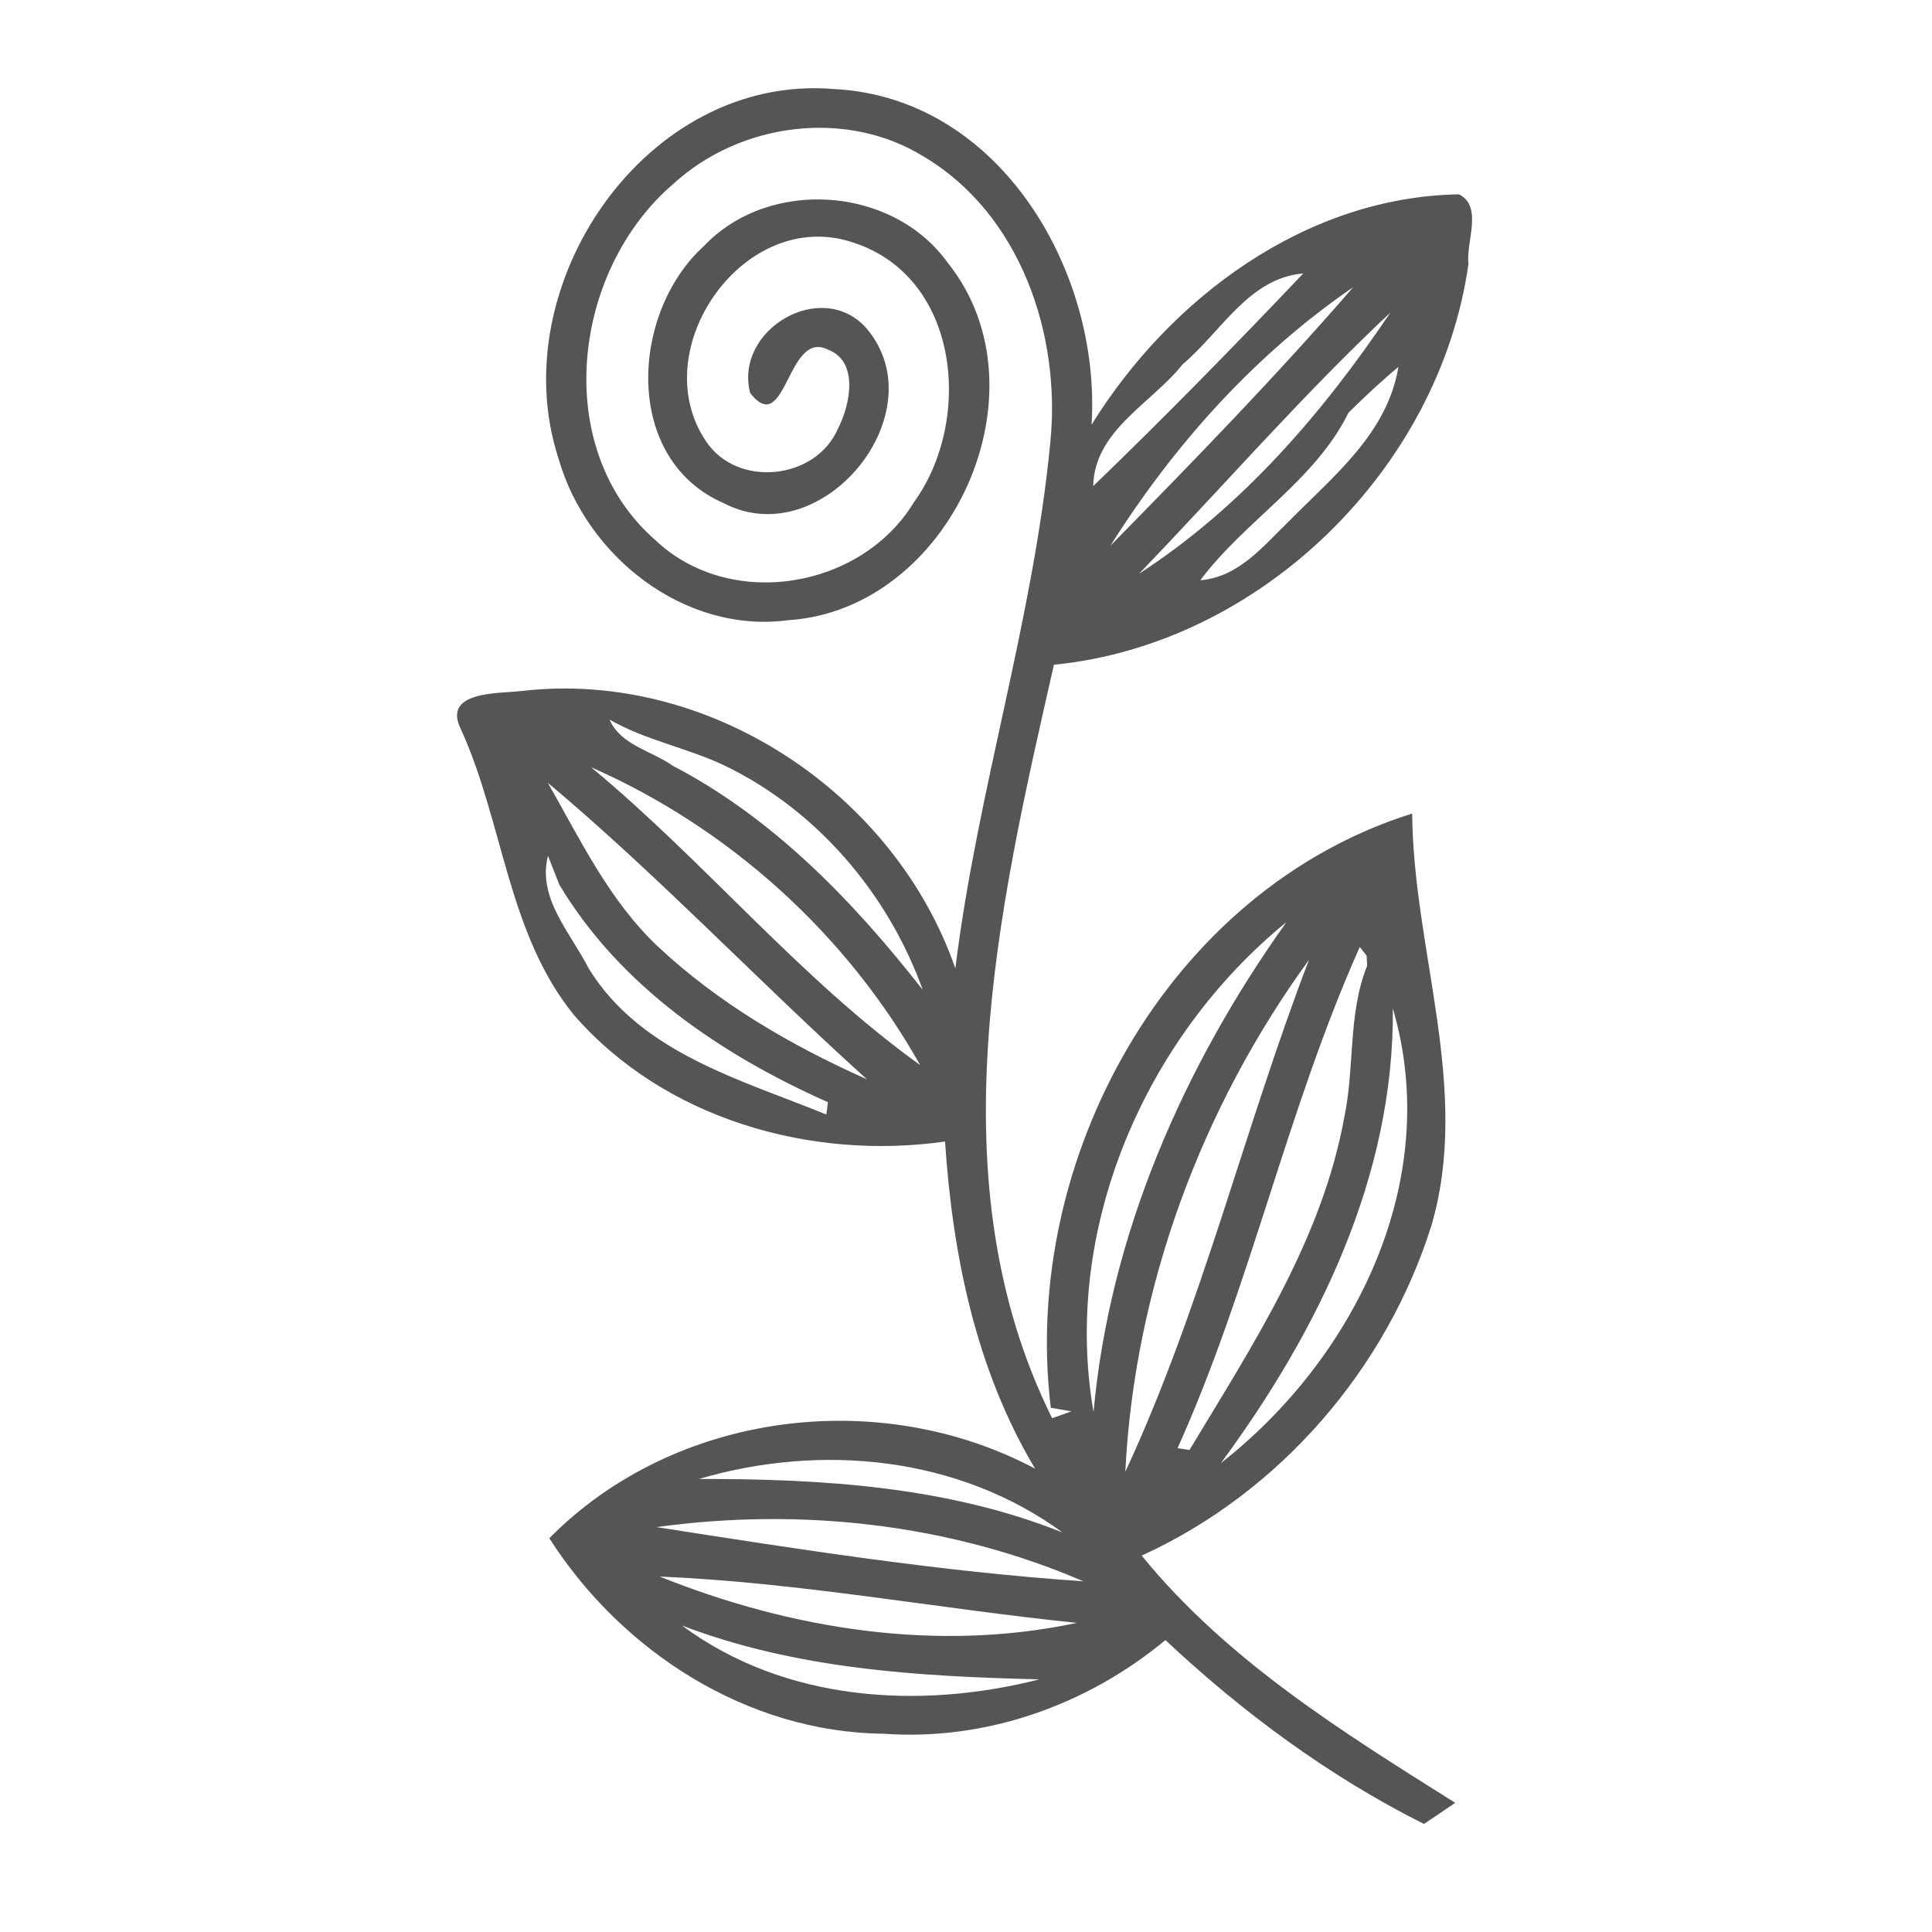 <?xml version="1.0" encoding="UTF-8" ?>
<!DOCTYPE svg PUBLIC "-//W3C//DTD SVG 1.1//EN" "http://www.w3.org/Graphics/SVG/1.1/DTD/svg11.dtd">
<svg width="118pt" height="118pt" viewBox="0 0 118 118" version="1.1" xmlns="http://www.w3.org/2000/svg">
<g id="#fffffeff">
</g>
<g id="#555555ff">
<path fill="#555555" opacity="1.00" d=" M 34.12 28.03 C 30.65 17.48 39.44 4.46 50.95 5.44 C 61.07 5.95 67.26 16.58 66.67 25.94 C 71.46 18.20 79.76 12.02 89.11 11.87 C 90.60 12.61 89.52 14.79 89.69 16.11 C 87.93 28.62 77.01 39.35 64.37 40.60 C 60.97 55.55 57.08 72.15 64.26 86.62 C 64.55 86.52 65.14 86.31 65.44 86.20 L 64.18 85.98 C 62.33 70.84 71.34 54.36 86.25 49.69 C 86.32 58.09 89.86 66.51 87.43 74.84 C 84.67 83.63 78.14 91.18 69.73 95.01 C 74.94 101.41 81.99 105.78 88.88 110.11 C 88.40 110.44 87.45 111.08 86.97 111.40 C 81.18 108.50 75.90 104.60 71.18 100.17 C 66.40 104.14 60.22 106.34 53.98 105.89 C 45.63 105.81 37.97 100.87 33.55 93.95 C 41.20 86.21 53.68 84.64 63.22 89.70 C 59.61 83.67 58.18 76.66 57.72 69.72 C 49.52 70.89 40.59 68.34 35.06 62.00 C 31.00 57.01 30.75 50.26 28.16 44.56 C 26.95 42.17 30.52 42.37 31.90 42.20 C 43.28 40.89 54.63 48.42 58.35 59.15 C 59.68 48.33 63.11 37.88 64.15 27.02 C 64.81 20.44 62.33 13.09 56.43 9.57 C 51.69 6.63 45.22 7.49 41.15 11.21 C 34.95 16.48 33.60 27.40 40.05 33.01 C 44.61 37.31 52.60 35.97 55.81 30.69 C 59.43 25.71 58.65 16.94 52.13 14.82 C 45.48 12.55 39.33 21.34 43.12 26.95 C 45.02 29.82 49.83 29.32 51.18 26.18 C 51.92 24.75 52.48 22.08 50.58 21.36 C 48.06 20.07 48.03 26.81 45.82 24.01 C 44.81 20.15 50.18 16.96 52.92 20.05 C 57.29 25.19 50.23 33.86 44.22 30.74 C 38.02 28.06 38.50 19.11 42.99 15.03 C 46.97 10.83 54.54 11.35 57.90 16.07 C 64.14 23.88 58.06 37.24 48.14 37.88 C 41.80 38.72 35.83 33.98 34.12 28.03 M 72.24 22.24 C 70.33 24.65 66.84 26.28 66.77 29.69 C 71.15 25.47 75.41 21.11 79.60 16.70 C 76.27 16.98 74.58 20.28 72.24 22.24 M 82.65 17.54 C 76.63 21.66 71.69 27.19 67.82 33.33 C 72.88 28.18 77.92 23.00 82.65 17.54 M 69.57 35.04 C 75.84 30.99 80.78 25.24 84.92 19.09 C 79.53 24.14 74.69 29.73 69.57 35.04 M 82.36 25.21 C 80.31 29.37 76.04 31.79 73.31 35.44 C 75.69 35.24 77.17 33.33 78.77 31.79 C 81.47 29.05 84.74 26.46 85.41 22.41 C 84.35 23.29 83.34 24.24 82.36 25.21 M 41.09 46.77 C 47.25 49.98 52.12 55.05 56.36 60.46 C 54.24 54.58 49.91 49.49 44.26 46.76 C 41.97 45.67 39.43 45.22 37.23 43.95 C 37.90 45.51 39.81 45.86 41.09 46.77 M 36.10 46.86 C 43.07 52.63 48.83 59.76 56.20 65.05 C 51.69 57.03 44.52 50.56 36.10 46.86 M 33.46 47.81 C 35.44 51.28 37.21 55.00 40.16 57.79 C 43.87 61.27 48.32 63.86 52.95 65.92 C 46.36 59.98 40.26 53.52 33.46 47.81 M 35.95 59.14 C 39.12 64.31 45.25 65.94 50.47 68.07 C 50.50 67.88 50.54 67.51 50.57 67.32 C 44.07 64.43 37.88 60.25 34.16 54.03 C 33.99 53.59 33.64 52.71 33.47 52.27 C 32.80 54.85 34.86 56.99 35.95 59.14 M 66.79 86.25 C 67.77 75.40 72.29 65.13 78.57 56.32 C 69.90 63.39 64.85 75.10 66.79 86.25 M 83.05 57.84 C 78.61 67.77 76.39 78.53 71.92 88.45 C 72.10 88.48 72.47 88.53 72.65 88.56 C 76.50 82.16 80.76 75.70 82.11 68.21 C 82.75 65.16 82.32 61.92 83.50 58.99 L 83.47 58.37 C 83.37 58.24 83.15 57.97 83.05 57.84 M 68.73 89.89 C 73.41 79.83 75.98 68.96 79.95 58.62 C 73.36 67.68 69.29 78.68 68.73 89.89 M 85.07 61.60 C 85.16 71.84 80.51 81.30 74.57 89.36 C 82.77 82.94 88.15 72.05 85.07 61.60 M 42.69 90.33 C 50.21 90.32 57.84 90.78 64.90 93.60 C 58.51 88.94 50.16 88.14 42.69 90.33 M 40.10 93.27 C 48.75 94.62 57.43 95.99 66.17 96.58 C 57.99 93.06 48.90 92.06 40.10 93.27 M 40.29 96.29 C 48.31 99.51 57.24 100.94 65.77 99.12 C 57.27 98.25 48.83 96.65 40.29 96.29 M 41.65 99.28 C 47.91 103.92 56.13 104.44 63.48 102.57 C 56.10 102.39 48.63 101.95 41.65 99.28 Z" />
</g>
</svg>